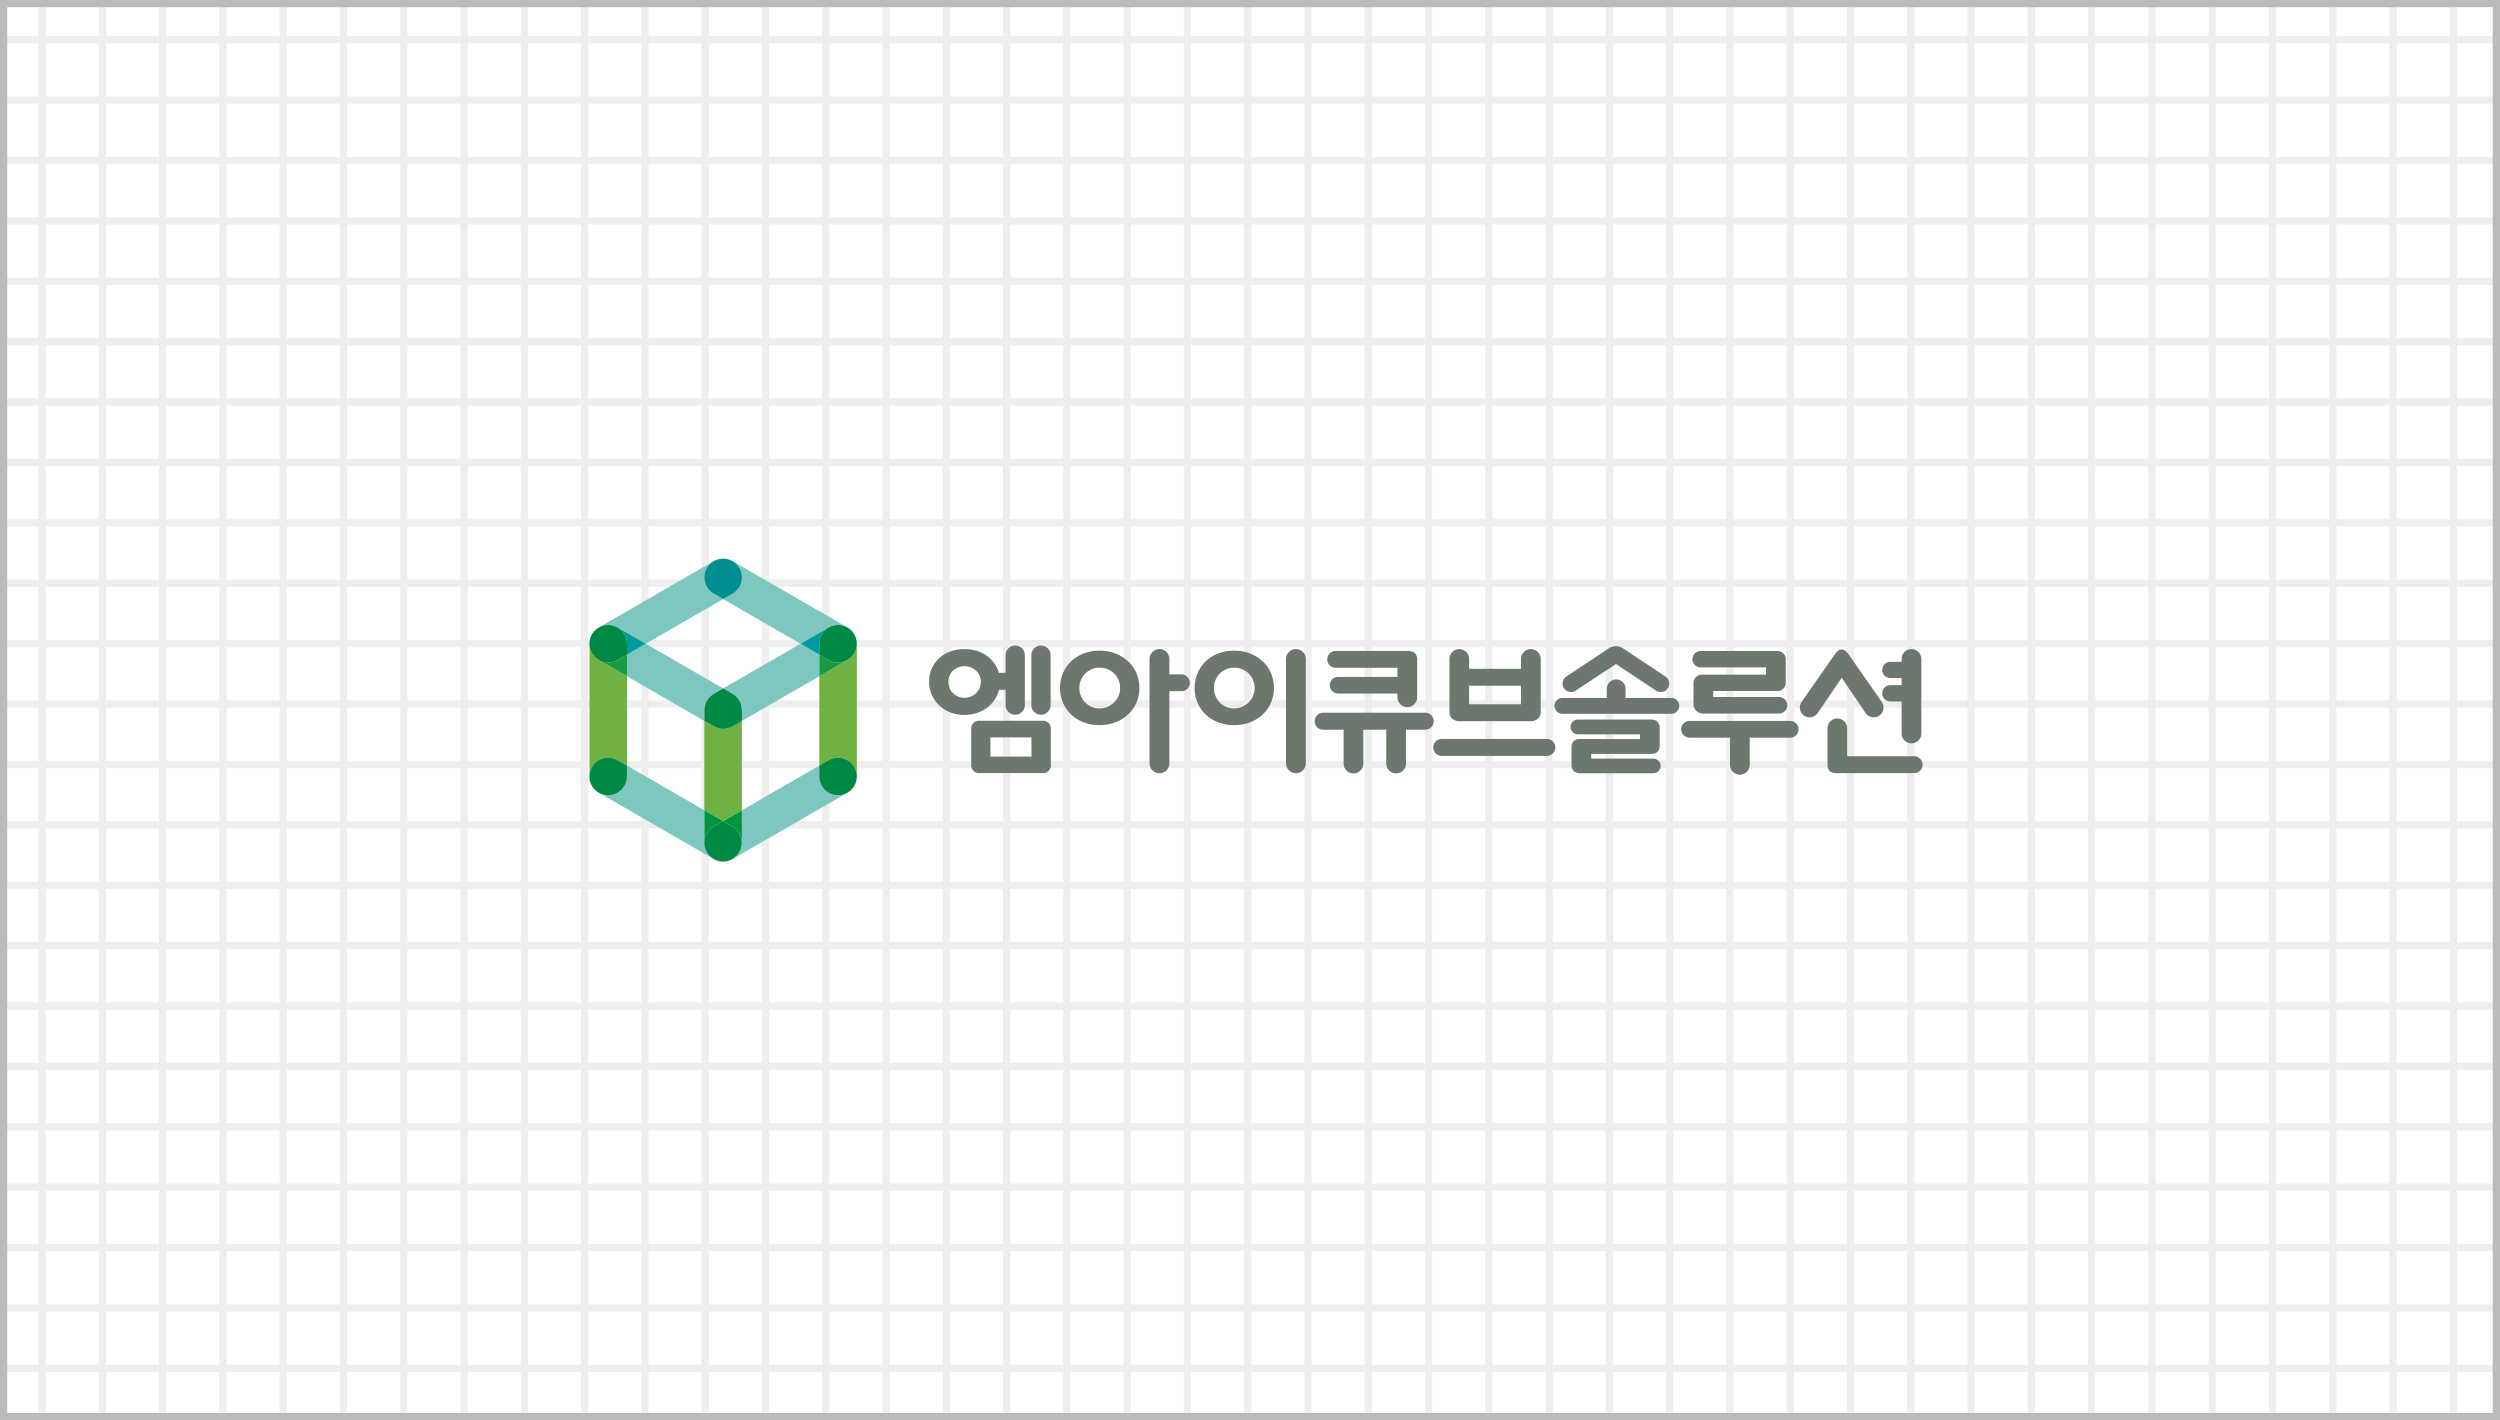 <svg xmlns="http://www.w3.org/2000/svg" width="345" height="196" viewBox="0 0 345 196"><rect x="0" y="0" width="345" height="196" fill="#333333" stroke="none"/><defs><clipPath id="clip-path"><path id="사각형_1220" data-name="사각형 1220" fill="none" d="M0 0h345v196H0z"/></clipPath><style>.cls-4{fill:none;stroke:#eee;stroke-miterlimit:10}.cls-6{fill:#70b144}.cls-7{fill:#7ec6c0}.cls-8{fill:#008945}.cls-10{fill:#199a42}.cls-11{fill:#009b9e}.cls-12{fill:#00963c}.cls-13{fill:#6c776d}</style></defs><g id="whoweare-img-grid-01-m" transform="translate(-15 -2830)"><g id="whoweare-img-grid-m" transform="translate(308 2802.165)"><g id="img-grid" transform="translate(-293 27.835)"><path id="bg" d="M0 0h345v195H0z" fill="#fff"/><g id="grid"><g id="그룹_5732" data-name="그룹 5732" clip-path="url(#clip-path)"><g id="그룹_5730" data-name="그룹 5730"><path id="선_4" data-name="선 4" class="cls-4" transform="translate(-193.839)" d="M0 0v196"/><path id="선_5" data-name="선 5" class="cls-4" transform="translate(-185.52)" d="M0 0v196"/><path id="선_6" data-name="선 6" class="cls-4" transform="translate(-177.201)" d="M0 0v196"/><path id="선_7" data-name="선 7" class="cls-4" transform="translate(-168.884)" d="M0 0v196"/><path id="선_8" data-name="선 8" class="cls-4" transform="translate(-160.564)" d="M0 0v196"/><path id="선_9" data-name="선 9" class="cls-4" transform="translate(-152.246)" d="M0 0v196"/><path id="선_10" data-name="선 10" class="cls-4" transform="translate(-143.927)" d="M0 0v196"/><path id="선_11" data-name="선 11" class="cls-4" transform="translate(-135.608)" d="M0 0v196"/><path id="선_12" data-name="선 12" class="cls-4" transform="translate(-127.289)" d="M0 0v196"/><path id="선_13" data-name="선 13" class="cls-4" transform="translate(-118.971)" d="M0 0v196"/><path id="선_14" data-name="선 14" class="cls-4" transform="translate(-110.651)" d="M0 0v196"/><path id="선_15" data-name="선 15" class="cls-4" transform="translate(-102.333)" d="M0 0v196"/><path id="선_16" data-name="선 16" class="cls-4" transform="translate(-94.014)" d="M0 0v196"/><path id="선_17" data-name="선 17" class="cls-4" transform="translate(-85.696)" d="M0 0v196"/><path id="선_18" data-name="선 18" class="cls-4" transform="translate(-77.377)" d="M0 0v196"/><path id="선_19" data-name="선 19" class="cls-4" transform="translate(-69.058)" d="M0 0v196"/><path id="선_20" data-name="선 20" class="cls-4" transform="translate(-60.739)" d="M0 0v196"/><path id="선_21" data-name="선 21" class="cls-4" transform="translate(-52.421)" d="M0 0v196"/><path id="선_22" data-name="선 22" class="cls-4" transform="translate(-44.102)" d="M0 0v196"/><path id="선_23" data-name="선 23" class="cls-4" transform="translate(-35.783)" d="M0 0v196"/><path id="선_24" data-name="선 24" class="cls-4" transform="translate(-27.464)" d="M0 0v196"/><path id="선_25" data-name="선 25" class="cls-4" transform="translate(-19.146)" d="M0 0v196"/><path id="선_26" data-name="선 26" class="cls-4" transform="translate(-10.826)" d="M0 0v196"/><path id="선_27" data-name="선 27" class="cls-4" transform="translate(-2.508)" d="M0 0v196"/><path id="선_28" data-name="선 28" class="cls-4" transform="translate(5.812)" d="M0 0v196"/><path id="선_29" data-name="선 29" class="cls-4" transform="translate(14.13)" d="M0 0v196"/><path id="선_30" data-name="선 30" class="cls-4" transform="translate(22.448)" d="M0 0v196"/><path id="선_31" data-name="선 31" class="cls-4" transform="translate(30.767)" d="M0 0v196"/><path id="선_32" data-name="선 32" class="cls-4" transform="translate(39.086)" d="M0 0v196"/><path id="선_33" data-name="선 33" class="cls-4" transform="translate(47.404)" d="M0 0v196"/><path id="선_34" data-name="선 34" class="cls-4" transform="translate(55.724)" d="M0 0v196"/><path id="선_35" data-name="선 35" class="cls-4" transform="translate(64.042)" d="M0 0v196"/><path id="선_36" data-name="선 36" class="cls-4" transform="translate(72.361)" d="M0 0v196"/><path id="선_37" data-name="선 37" class="cls-4" transform="translate(80.68)" d="M0 0v196"/><path id="선_38" data-name="선 38" class="cls-4" transform="translate(88.999)" d="M0 0v196"/><path id="선_39" data-name="선 39" class="cls-4" transform="translate(97.317)" d="M0 0v196"/><path id="선_40" data-name="선 40" class="cls-4" transform="translate(105.636)" d="M0 0v196"/><path id="선_41" data-name="선 41" class="cls-4" transform="translate(113.955)" d="M0 0v196"/><path id="선_42" data-name="선 42" class="cls-4" transform="translate(122.274)" d="M0 0v196"/><path id="선_43" data-name="선 43" class="cls-4" transform="translate(130.592)" d="M0 0v196"/><path id="선_44" data-name="선 44" class="cls-4" transform="translate(138.911)" d="M0 0v196"/><path id="선_45" data-name="선 45" class="cls-4" transform="translate(147.229)" d="M0 0v196"/><path id="선_46" data-name="선 46" class="cls-4" transform="translate(155.549)" d="M0 0v196"/><path id="선_47" data-name="선 47" class="cls-4" transform="translate(163.867)" d="M0 0v196"/><path id="선_48" data-name="선 48" class="cls-4" transform="translate(172.186)" d="M0 0v196"/><path id="선_49" data-name="선 49" class="cls-4" transform="translate(180.505)" d="M0 0v196"/><path id="선_50" data-name="선 50" class="cls-4" transform="translate(188.823)" d="M0 0v196"/><path id="선_51" data-name="선 51" class="cls-4" transform="translate(197.143)" d="M0 0v196"/><path id="선_52" data-name="선 52" class="cls-4" transform="translate(205.462)" d="M0 0v196"/><path id="선_53" data-name="선 53" class="cls-4" transform="translate(213.779)" d="M0 0v196"/><path id="선_54" data-name="선 54" class="cls-4" transform="translate(222.098)" d="M0 0v196"/><path id="선_55" data-name="선 55" class="cls-4" transform="translate(230.416)" d="M0 0v196"/><path id="선_56" data-name="선 56" class="cls-4" transform="translate(238.735)" d="M0 0v196"/><path id="선_57" data-name="선 57" class="cls-4" transform="translate(247.054)" d="M0 0v196"/><path id="선_58" data-name="선 58" class="cls-4" transform="translate(255.374)" d="M0 0v196"/><path id="선_59" data-name="선 59" class="cls-4" transform="translate(263.691)" d="M0 0v196"/><path id="선_60" data-name="선 60" class="cls-4" transform="translate(272.011)" d="M0 0v196"/><path id="선_61" data-name="선 61" class="cls-4" transform="translate(280.329)" d="M0 0v196"/><path id="선_62" data-name="선 62" class="cls-4" transform="translate(288.648)" d="M0 0v196"/><path id="선_63" data-name="선 63" class="cls-4" transform="translate(296.967)" d="M0 0v196"/><path id="선_64" data-name="선 64" class="cls-4" transform="translate(305.286)" d="M0 0v196"/><path id="선_65" data-name="선 65" class="cls-4" transform="translate(313.604)" d="M0 0v196"/><path id="선_66" data-name="선 66" class="cls-4" transform="translate(321.924)" d="M0 0v196"/><path id="선_67" data-name="선 67" class="cls-4" transform="translate(330.242)" d="M0 0v196"/><path id="선_68" data-name="선 68" class="cls-4" transform="translate(338.56)" d="M0 0v196"/><path id="선_69" data-name="선 69" class="cls-4" transform="translate(346.879)" d="M0 0v196"/><path id="선_70" data-name="선 70" class="cls-4" transform="translate(355.197)" d="M0 0v196"/><path id="선_71" data-name="선 71" class="cls-4" transform="translate(363.518)" d="M0 0v196"/><path id="선_72" data-name="선 72" class="cls-4" transform="translate(371.836)" d="M0 0v196"/><path id="선_73" data-name="선 73" class="cls-4" transform="translate(380.154)" d="M0 0v196"/><path id="선_74" data-name="선 74" class="cls-4" transform="translate(388.473)" d="M0 0v196"/><path id="선_75" data-name="선 75" class="cls-4" transform="translate(396.791)" d="M0 0v196"/><path id="선_76" data-name="선 76" class="cls-4" transform="translate(405.109)" d="M0 0v196"/><path id="선_77" data-name="선 77" class="cls-4" transform="translate(413.431)" d="M0 0v196"/><path id="선_78" data-name="선 78" class="cls-4" transform="translate(421.748)" d="M0 0v196"/><path id="선_79" data-name="선 79" class="cls-4" transform="translate(430.066)" d="M0 0v196"/><path id="선_80" data-name="선 80" class="cls-4" transform="translate(438.385)" d="M0 0v196"/><path id="선_81" data-name="선 81" class="cls-4" transform="translate(446.704)" d="M0 0v196"/><path id="선_82" data-name="선 82" class="cls-4" transform="translate(455.022)" d="M0 0v196"/><path id="선_83" data-name="선 83" class="cls-4" transform="translate(463.342)" d="M0 0v196"/><path id="선_84" data-name="선 84" class="cls-4" transform="translate(471.66)" d="M0 0v196"/><path id="선_85" data-name="선 85" class="cls-4" transform="translate(479.979)" d="M0 0v196"/><path id="선_86" data-name="선 86" class="cls-4" transform="translate(488.298)" d="M0 0v196"/><path id="선_87" data-name="선 87" class="cls-4" transform="translate(496.617)" d="M0 0v196"/><path id="선_88" data-name="선 88" class="cls-4" transform="translate(504.935)" d="M0 0v196"/><path id="선_89" data-name="선 89" class="cls-4" transform="translate(513.255)" d="M0 0v196"/><path id="선_90" data-name="선 90" class="cls-4" transform="translate(521.573)" d="M0 0v196"/><path id="선_91" data-name="선 91" class="cls-4" transform="translate(529.893)" d="M0 0v196"/><path id="선_92" data-name="선 92" class="cls-4" transform="translate(538.211)" d="M0 0v196"/></g><g id="그룹_5731" data-name="그룹 5731"><path id="선_93" data-name="선 93" class="cls-4" transform="translate(-233.227 197.165)" d="M0 0h740.514"/><path id="선_94" data-name="선 94" class="cls-4" transform="translate(-233.227 188.831)" d="M0 0h740.514"/><path id="선_95" data-name="선 95" class="cls-4" transform="translate(-233.227 180.497)" d="M0 0h740.514"/><path id="선_96" data-name="선 96" class="cls-4" transform="translate(-233.227 172.163)" d="M0 0h740.514"/><path id="선_97" data-name="선 97" class="cls-4" transform="translate(-233.227 163.829)" d="M0 0h740.514"/><path id="선_98" data-name="선 98" class="cls-4" transform="translate(-233.227 155.496)" d="M0 0h740.514"/><path id="선_99" data-name="선 99" class="cls-4" transform="translate(-233.227 147.161)" d="M0 0h740.514"/><path id="선_100" data-name="선 100" class="cls-4" transform="translate(-233.227 138.828)" d="M0 0h740.514"/><path id="선_101" data-name="선 101" class="cls-4" transform="translate(-233.227 130.494)" d="M0 0h740.514"/><path id="선_102" data-name="선 102" class="cls-4" transform="translate(-233.227 122.16)" d="M0 0h740.514"/><path id="선_103" data-name="선 103" class="cls-4" transform="translate(-233.227 113.826)" d="M0 0h740.514"/><path id="선_104" data-name="선 104" class="cls-4" transform="translate(-233.227 105.492)" d="M0 0h740.514"/><path id="선_105" data-name="선 105" class="cls-4" transform="translate(-233.227 97.158)" d="M0 0h740.514"/><path id="선_106" data-name="선 106" class="cls-4" transform="translate(-233.227 88.825)" d="M0 0h740.514"/><path id="선_107" data-name="선 107" class="cls-4" transform="translate(-233.227 80.49)" d="M0 0h740.514"/><path id="선_108" data-name="선 108" class="cls-4" transform="translate(-233.227 72.157)" d="M0 0h740.514"/><path id="선_109" data-name="선 109" class="cls-4" transform="translate(-233.227 63.823)" d="M0 0h740.514"/><path id="선_110" data-name="선 110" class="cls-4" transform="translate(-233.227 55.489)" d="M0 0h740.514"/><path id="선_111" data-name="선 111" class="cls-4" transform="translate(-233.227 47.155)" d="M0 0h740.514"/><path id="선_112" data-name="선 112" class="cls-4" transform="translate(-233.227 38.821)" d="M0 0h740.514"/><path id="선_113" data-name="선 113" class="cls-4" transform="translate(-233.227 30.487)" d="M0 0h740.514"/><path id="선_114" data-name="선 114" class="cls-4" transform="translate(-233.227 22.153)" d="M0 0h740.514"/><path id="선_115" data-name="선 115" class="cls-4" transform="translate(-233.227 13.819)" d="M0 0h740.514"/><path id="선_116" data-name="선 116" class="cls-4" transform="translate(-233.227 5.486)" d="M0 0h740.514"/></g></g></g><g id="line" fill="none"><path d="M0 0h345v196H0z"/><path d="M1 1v194h343V1H1M0 0h345v196H0V0z" fill="#bbb"/></g></g></g><g id="whoweare-icon-logo01" transform="translate(96.337 2907.098)"><path id="패스_39167" data-name="패스 39167" class="cls-6" d="M-886.569 1316.131l1.3.746v-12.33l-3.862-2.227-.013-.01-.012-.008a1.575 1.575 0 01-.137-.1c.048.031.09.077.14.1l.012.01-.012-.01-.013-.008a1.651 1.651 0 01-.171-.128 2.8 2.8 0 01-.275-.207c-.009-.01-.022-.015-.03-.024a.22.22 0 00-.021-.021l-.037-.044c-.017-.019-.038-.037-.056-.057s-.03-.043-.047-.061a2.646 2.646 0 01-.2-.268c-.014-.019-.031-.032-.044-.054s-.045-.052-.063-.082-.022-.053-.036-.081a.364.364 0 01-.024-.055c-.014-.026-.024-.051-.036-.078l-.053-.115c-.017-.038-.029-.078-.042-.118l-.019-.049-.023-.061c-.007-.018-.008-.041-.013-.061a.178.178 0 00-.007-.03c-.011-.047-.024-.1-.033-.15l-.026-.155c0-.012 0-.023-.006-.033s-.009-.041-.011-.063 0-.043 0-.066v-.19a.038.038 0 010 .008v18.316c0 .024.007.051.007.078a2.583 2.583 0 01.34-1.374 2.592 2.592 0 013.523-.94z" transform="translate(890.457 -1288.32)"/><path id="패스_39168" data-name="패스 39168" class="cls-7" d="M-872.359 1348.866c-.018-.016-.037-.025-.052-.04a2.619 2.619 0 01-.38-.494c-.012-.019-.029-.032-.041-.053-.025-.044-.039-.09-.06-.132a2.042 2.042 0 01-.114-.257 2.344 2.344 0 01-.076-.244 2.407 2.407 0 01-.054-.236 2.743 2.743 0 01-.03-.287c0-.049-.013-.094-.013-.139v-4.491l-10.68-6.166v1.5a2.592 2.592 0 01-2.593 2.59 2.59 2.59 0 01-1.367-.4c.027.016.047.037.074.053l15.861 9.154a.428.428 0 01-.049-.036 2.465 2.465 0 01-.426-.322z" transform="translate(889.044 -1307.771)"/><path id="패스_39169" data-name="패스 39169" class="cls-8" d="M-886.561 1334.317a2.592 2.592 0 00-3.54.948 2.584 2.584 0 00-.34 1.374v.07c0 .022.006.061.008.091 0 .045.007.089.013.134s.016.092.022.134v.02c0 .007.005.044.009.064s.015.041.02.061.013.04.02.06c.014.047.027.1.043.139s.036.1.053.146c0 .006 0 .01.007.014a.52.52 0 00.021.055.338.338 0 00.028.053.543.543 0 00.034.061l.068.128c.026.043.052.085.077.123a.071.071 0 00.012.02.413.413 0 00.026.043c.011.016.025.028.034.044s.046.055.069.079.047.059.073.089.055.057.082.09l.045.048a.275.275 0 01.029.031c.01.01.025.018.037.03.031.029.065.053.1.084l.06.048c.024.017.048.032.071.05s.076.057.116.083c.012.01.025.011.035.02a2.588 2.588 0 001.367.4 2.592 2.592 0 002.593-2.59v-1.5z" transform="translate(890.45 -1306.507)"/><path id="패스_39170" data-name="패스 39170" class="cls-7" d="M-848.425 1276.39a2.591 2.591 0 01-.949 3.54l-1.3.749 10.679 6.165 3.886-2.248c.047-.024.1-.038.144-.064.077-.035.158-.076.24-.106a2.526 2.526 0 01.252-.081 2.223 2.223 0 01.231-.051c.1-.017.194-.024.293-.031.046 0 .09-.014.137-.014.028 0 .055.01.082.011a2.168 2.168 0 01.286.028c.076.013.153.018.228.035s.166.051.248.079.153.053.226.086.153.081.231.122c.022.015.046.028.07.042-.027-.016-.047-.039-.074-.057l-15.862-9.155c-.028-.016-.056-.026-.084-.039a2.564 2.564 0 011.036.989z" transform="translate(869.124 -1275.104)"/><path id="패스_39171" data-name="패스 39171" class="cls-7" d="M-887.648 1284.572c.045-.025.086-.05.132-.073.005 0 .013-.01.021-.01-.008 0-.015.008-.021.01a.118.118 0 00.03-.01c.072-.033.147-.058.224-.084a2.578 2.578 0 01.25-.08c.074-.016.15-.022.226-.035a2.24 2.24 0 01.288-.028c.027 0 .053-.011.079-.011.049 0 .093.014.139.014.1.008.194.014.292.031a2.267 2.267 0 01.233.051 2.525 2.525 0 01.248.081 2.58 2.58 0 01.247.109c.046.023.093.037.138.061l3.888 2.248 10.679-6.165-1.3-.749a2.591 2.591 0 01-.948-3.54 2.566 2.566 0 011.031-.988.8.8 0 00-.083.039l-15.861 9.155a.253.253 0 01-.045.032.069.069 0 00.032-.015c.029-.015.055-.027.081-.043z" transform="translate(889.01 -1275.104)"/><path id="패스_39172" data-name="패스 39172" d="M-851.421 1276.045a2.563 2.563 0 00-1.033-.987 2.256 2.256 0 00-.24-.108c-.077-.032-.155-.064-.235-.09s-.157-.035-.237-.052-.168-.034-.254-.045-.165 0-.247 0h-.246c-.08 0-.172.027-.256.045s-.156.031-.234.052-.159.058-.237.09a2.332 2.332 0 00-.238.108 2.566 2.566 0 00-1.031.987 2.591 2.591 0 00.948 3.54l1.3.749 1.3-.749a2.592 2.592 0 00.94-3.54z" transform="translate(872.12 -1274.76)" fill="#008f90"/><path id="패스_39173" data-name="패스 39173" class="cls-7" d="M-868.6 1309.227c0-.03.006-.053.007-.081a2.652 2.652 0 01.029-.287c.012-.077.022-.153.039-.229s.048-.164.077-.246.052-.156.086-.229.079-.153.122-.227.078-.137.122-.2a2.544 2.544 0 01.173-.209c.051-.057.1-.117.156-.17s.133-.113.2-.167.133-.1.2-.148a.664.664 0 01.078-.051l1.3-.75-10.678-6.165-2.592 1.5v2.991l10.68 6.165z" transform="translate(884.465 -1288.33)"/><path id="패스_39174" data-name="패스 39174" class="cls-10" d="M-885.041 1304.04a2.557 2.557 0 01-1.293.349 2.628 2.628 0 01-1.273-.331l3.862 2.227v-2.991z" transform="translate(888.929 -1290.059)"/><path id="패스_39175" data-name="패스 39175" class="cls-11" d="M-880.939 1297.4v1.5l2.592-1.5-3.888-2.248c-.045-.024-.092-.038-.138-.061a2.586 2.586 0 011.434 2.309z" transform="translate(886.123 -1285.661)"/><path id="패스_39176" data-name="패스 39176" class="cls-7" d="M-835.909 1337.826v-1.5l-10.679 6.166v4.491c0 .045-.011.085-.013.13a2.261 2.261 0 01-.031.3 2.55 2.55 0 01-.13.483 2.106 2.106 0 01-.113.248c-.021.046-.035.092-.06.136-.011.021-.03.034-.042.053a2.642 2.642 0 01-.379.494l-.048.038a2.711 2.711 0 01-.44.329c-.017.01-.03.028-.047.034h.006l15.862-9.154c.026-.016.048-.039.075-.053a2.589 2.589 0 01-1.371.4 2.592 2.592 0 01-2.59-2.595z" transform="translate(867.634 -1307.771)"/><path id="패스_39177" data-name="패스 39177" class="cls-7" d="M-839.99 1300.069l-10.679 6.165 1.3.75a.787.787 0 01.077.051 2.392 2.392 0 01.2.148 2.086 2.086 0 01.2.169 1.751 1.751 0 01.154.168 2.221 2.221 0 01.174.209c.044.063.08.131.12.194s.089.156.126.234a2.045 2.045 0 01.081.221 2.068 2.068 0 01.081.254c.017.071.026.145.036.218a2.741 2.741 0 01.03.3c0 .029.008.05.008.08v1.494l10.679-6.165v-2.991z" transform="translate(869.124 -1288.33)"/><path id="패스_39178" data-name="패스 39178" class="cls-11" d="M-825.054 1297.4a2.59 2.59 0 011.439-2.311c-.049.025-.1.04-.144.063l-3.886 2.248 2.591 1.5z" transform="translate(856.779 -1285.658)"/><path id="패스_39179" data-name="패스 39179" class="cls-6" d="M-816.877 1299.98c0-.028-.007-.052-.007-.077v.077a2.363 2.363 0 01-.006.245c-.008.087-.026.175-.043.261s-.03.154-.053.23a2.473 2.473 0 01-.09.241c-.033.079-.064.157-.105.234-.015.029-.021.057-.039.086a1.008 1.008 0 01-.066.085 2.417 2.417 0 01-.287.371c-.04.046-.078.09-.121.13a2.569 2.569 0 01-.474.359l-.014.01-.009.005-3.865 2.23v12.33l1.295-.746a2.592 2.592 0 013.541.948 2.569 2.569 0 01.339 1.37c0-.023.007-.05.007-.074z" transform="translate(853.784 -1288.241)"/><path id="패스_39180" data-name="패스 39180" class="cls-8" d="M-817.223 1335.266a2.592 2.592 0 00-3.541-.948l-1.295.746v1.5a2.592 2.592 0 002.592 2.59 2.588 2.588 0 001.371-.4c.075-.048.142-.1.211-.154a2.15 2.15 0 00.2-.162c.056-.053.107-.114.157-.171a2.42 2.42 0 00.172-.208c.044-.063.081-.13.12-.194a2.424 2.424 0 00.126-.235c.032-.071.056-.145.082-.219a2.036 2.036 0 00.079-.258c.018-.073.026-.142.038-.218a2.843 2.843 0 00.03-.3 2.57 2.57 0 00-.342-1.369z" transform="translate(853.784 -1306.507)"/><path id="패스_39181" data-name="패스 39181" class="cls-10" d="M-820.764 1304.04l-1.295-.746v2.991l3.865-2.229a2.62 2.62 0 01-1.276.333 2.566 2.566 0 01-1.294-.349z" transform="translate(853.784 -1290.059)"/><path id="패스_39182" data-name="패스 39182" class="cls-8" d="M-816.893 1296.823a3.617 3.617 0 00-.027-.186 1.479 1.479 0 00-.032-.157 1.419 1.419 0 00-.037-.144c-.018-.063-.041-.122-.063-.182s-.039-.1-.061-.153-.046-.1-.07-.14a.845.845 0 00-.04-.085c-.015-.029-.038-.051-.056-.08l-.081-.124c-.027-.04-.071-.093-.109-.138s-.081-.1-.123-.143-.064-.068-.1-.1-.087-.078-.134-.116-.1-.078-.146-.113a1.138 1.138 0 00-.128-.083.997.997 0 01-.07-.042c-.076-.04-.151-.085-.23-.121s-.15-.058-.226-.086-.163-.058-.248-.079-.152-.022-.228-.035a2.182 2.182 0 00-.286-.028c-.027 0-.053-.012-.082-.012-.046 0-.09.014-.137.014a2.8 2.8 0 00-.293.031 2.339 2.339 0 00-.231.051 2.492 2.492 0 00-.252.081c-.081.03-.161.069-.24.106a2.59 2.59 0 00-1.439 2.311v1.5l1.295.746a2.567 2.567 0 001.294.349 2.621 2.621 0 001.276-.333l.009-.005.014-.01a2.574 2.574 0 00.474-.359c.042-.04.08-.087.121-.13a2.435 2.435 0 00.287-.371 1.008 1.008 0 00.066-.085c.018-.029.024-.057.039-.086a2.527 2.527 0 00.105-.234 2.353 2.353 0 00.09-.241c.023-.077.037-.154.053-.23s.034-.17.043-.261.006-.163.006-.245v-.077c.003-.063.002-.12-.003-.175z" transform="translate(853.784 -1285.332)"/><path id="패스_39183" data-name="패스 39183" class="cls-6" d="M-852.369 1323.783c0 .005-.007.005-.01.007a3.106 3.106 0 01-.494.2 2.575 2.575 0 01-.79.137h-.006a2.594 2.594 0 01-.778-.134 2.539 2.539 0 01-.5-.21c-.006 0-.009 0-.011-.005l-1.3-.748v12.331l2.591 1.494 2.59-1.494v-12.331z" transform="translate(872.119 -1300.644)"/><path id="패스_39184" data-name="패스 39184" class="cls-12" d="M-854.96 1351.866l1.3-.751-2.591-1.495v4.491c0 .045.01.09.013.139a2.586 2.586 0 011.278-2.384z" transform="translate(872.119 -1314.898)"/><path id="패스_39185" data-name="패스 39185" class="cls-12" d="M-849.373 1351.866a2.577 2.577 0 011.282 2.375c0-.045.013-.085.013-.13v-4.491l-2.59 1.495z" transform="translate(869.124 -1314.898)"/><path id="패스_39186" data-name="패스 39186" class="cls-8" d="M-852.358 1353.594l-1.3-.751-1.3.751a2.586 2.586 0 00-1.283 2.384 2.64 2.64 0 00.03.287c.014.082.033.157.054.236a2.019 2.019 0 00.076.244 2.2 2.2 0 00.114.257c.021.042.035.088.06.132.012.021.029.034.041.053a2.543 2.543 0 00.38.494l.052.04a2.623 2.623 0 00.43.326.421.421 0 00.049.036c.035.021.074.032.108.05a2.769 2.769 0 00.424.174h.01a.937.937 0 00.144.047 2.445 2.445 0 00.587.075h.028a2.458 2.458 0 00.563-.073h.034c.012 0 .036 0 .051-.009s.038-.016.059-.022.025-.011.038-.016a2.789 2.789 0 00.429-.174c.033-.017.071-.029.1-.05.017-.006.03-.024.047-.034a2.568 2.568 0 00.44-.329c.014-.013.033-.025.048-.038a2.578 2.578 0 00.379-.494c.012-.019.03-.032.042-.053.025-.044.039-.09.06-.136a2.131 2.131 0 00.113-.248 2.912 2.912 0 00.13-.482 2.483 2.483 0 00.031-.3 2.577 2.577 0 00-1.268-2.377z" transform="translate(872.109 -1316.626)"/><path id="패스_39187" data-name="패스 39187" class="cls-8" d="M-851.082 1316.274a2.771 2.771 0 00-.03-.3 2.774 2.774 0 00-.036-.219 2.338 2.338 0 00-.081-.254 2.022 2.022 0 00-.081-.221c-.037-.078-.082-.156-.126-.234-.039-.063-.076-.131-.12-.194a2.255 2.255 0 00-.174-.209 1.875 1.875 0 00-.154-.167 2.235 2.235 0 00-.2-.169 2.4 2.4 0 00-.2-.148.745.745 0 00-.077-.051l-1.3-.751-1.3.751a.644.644 0 00-.078.051c-.072.046-.138.1-.2.148s-.138.106-.2.167-.105.113-.156.17a2.56 2.56 0 00-.172.209c-.045.063-.083.132-.122.2s-.087.15-.122.227-.059.154-.086.229-.055.161-.077.246-.028.152-.039.229a2.7 2.7 0 00-.029.287c0 .028-.007.051-.007.081v1.494l1.3.748c0 .005 0 .005.011.005a2.674 2.674 0 00.5.209 2.59 2.59 0 00.778.134h.006a2.572 2.572 0 00.79-.137 2.992 2.992 0 00.494-.2s.007 0 .01-.008l1.295-.748v-1.494c-.009-.031-.016-.055-.017-.081z" transform="translate(872.119 -1295.457)"/><path id="패스_39188" data-name="패스 39188" class="cls-8" d="M-886.708 1294.762c-.082-.038-.163-.079-.247-.109s-.164-.054-.248-.081-.155-.038-.233-.051a2.793 2.793 0 00-.292-.031c-.046 0-.09-.014-.139-.014-.026 0-.052.01-.079.012a2.238 2.238 0 00-.288.028c-.075.013-.152.019-.225.035a2.423 2.423 0 00-.249.08 2.61 2.61 0 00-.225.084.117.117 0 01-.03.01c-.046.023-.088.048-.132.073-.026.016-.053.024-.078.041a.072.072 0 01-.032.015.136.136 0 01-.036.02c-.017.01-.031.023-.048.032s-.026.016-.039.024a.369.369 0 01-.043.031c-.012.007-.021.016-.033.024l-.054.041-.059.048c-.016.012-.029.028-.044.038s-.03.025-.043.039a.545.545 0 00-.047.038l-.044.043c-.014.015 0 0 0 .006l-.051.049a.392.392 0 01-.036.041c-.011.015-.023.027-.033.04l-.051.059a.515.515 0 00-.049.062.189.189 0 00-.022.028l-.04.051c-.03.042-.056.085-.083.127-.017.026-.038.048-.054.077s-.022.053-.036.078a1.439 1.439 0 00-.073.147 1.367 1.367 0 00-.064.156c-.011.031-.022.06-.031.092a.054.054 0 010 .012 1.956 1.956 0 00-.025.07c-.014.048-.027.1-.038.15s-.022.1-.031.157-.021.123-.028.186-.006.112-.008.171v.324c0 .023.008.042.011.063s0 .021.006.033c.008.049.015.1.026.155s.023.1.033.15l.008.03.013.061c.005.02.017.04.023.061s.012.032.019.049c.013.04.027.079.042.118s.037.076.053.115.022.051.036.078a.358.358 0 00.024.055c.013.027.02.055.036.081s.044.053.063.082.03.034.044.054a2.366 2.366 0 00.2.268c.017.018.03.042.047.061s.039.038.056.057l.038.044a.212.212 0 01.021.021c.008.009.021.014.03.024a2.985 2.985 0 00.275.207 1.669 1.669 0 00.171.128l.013.008c-.051-.026-.092-.072-.14-.1a1.567 1.567 0 00.137.1l.012.008.013.01a2.63 2.63 0 001.273.331 2.558 2.558 0 001.293-.349l1.3-.746v-1.5a2.586 2.586 0 00-1.436-2.31z" transform="translate(890.458 -1285.332)"/><path id="패스_39189" data-name="패스 39189" class="cls-13" d="M-739.872 1305.266a4.781 4.781 0 00-1.133-1.641 5.432 5.432 0 00-1.741-1.092 6.018 6.018 0 00-2.23-.4 5.982 5.982 0 00-2.2.392 5.164 5.164 0 00-1.721 1.081 4.868 4.868 0 00-1.123 1.642 5.243 5.243 0 00-.4 2.05 5.076 5.076 0 00.4 2.013 4.928 4.928 0 001.123 1.622 5.154 5.154 0 001.721 1.08 6.01 6.01 0 002.2.392 6.051 6.051 0 002.23-.4 5.4 5.4 0 001.741-1.093 4.83 4.83 0 001.133-1.623 5.02 5.02 0 00.4-1.992 5.209 5.209 0 00-.4-2.031zm-4 4.613a2.789 2.789 0 01-1.1.222 2.762 2.762 0 01-1.109-.222 2.794 2.794 0 01-.874-.6 2.811 2.811 0 01-.585-.9 2.8 2.8 0 01-.214-1.081 2.847 2.847 0 01.214-1.1 2.817 2.817 0 01.585-.9 2.774 2.774 0 01.885-.6 2.722 2.722 0 011.1-.225 2.9 2.9 0 011.111.216 2.72 2.72 0 01.906.592 2.966 2.966 0 01.6.894 2.832 2.832 0 01.223 1.121 2.672 2.672 0 01-.223 1.088 2.856 2.856 0 01-.614.888 3.05 3.05 0 01-.908.606z" transform="translate(815.37 -1289.436)"/><path id="패스_39190" data-name="패스 39190" class="cls-13" d="M-719.4 1305.157h-1.663v-2.125a1.372 1.372 0 00-1.369-1.37 1.371 1.371 0 00-1.369 1.37v14.388a1.372 1.372 0 001.369 1.372 1.373 1.373 0 001.369-1.372v-9.944h1.663a1.158 1.158 0 001.157-1.156 1.161 1.161 0 00-1.157-1.163z" transform="translate(801.101 -1289.185)"/><path id="패스_39191" data-name="패스 39191" class="cls-13" d="M-781.36 1309.164a4.475 4.475 0 001.042-1.11 4.45 4.45 0 00.592-1.344h.9v2.113a1.331 1.331 0 001.328 1.331 1.331 1.331 0 001.331-1.331v-6.887a1.331 1.331 0 00-1.331-1.328 1.33 1.33 0 00-1.328 1.328v2.43h-.925a4.272 4.272 0 00-.622-1.292 4.571 4.571 0 00-1.041-1.057 4.781 4.781 0 00-1.394-.68 5.836 5.836 0 00-1.7-.239 5.532 5.532 0 00-2.011.349 4.7 4.7 0 00-1.534.966 4.187 4.187 0 00-.982 1.432 4.62 4.62 0 00-.341 1.783 4.344 4.344 0 00.352 1.725 4.627 4.627 0 00.982 1.457 4.673 4.673 0 001.534 1 5.229 5.229 0 002 .371 5.452 5.452 0 001.721-.268 5.034 5.034 0 001.427-.749zm-2.262-1.511a2.4 2.4 0 01-.882.162 2.251 2.251 0 01-.862-.162 2.22 2.22 0 01-.7-.46 2.065 2.065 0 01-.476-.684 2.177 2.177 0 01-.174-.883 2.214 2.214 0 01.174-.9 1.931 1.931 0 01.482-.676 2.308 2.308 0 01.708-.439 2.331 2.331 0 01.845-.153 2.4 2.4 0 01.854.153 2.407 2.407 0 01.727.439 2.038 2.038 0 01.5.684 2.153 2.153 0 01.184.891 2.1 2.1 0 01-.184.873 2.237 2.237 0 01-.485.694 2.162 2.162 0 01-.711.461z" transform="translate(836.258 -1288.619)"/><path id="패스_39192" data-name="패스 39192" class="cls-13" d="M-757.639 1310.154a1.332 1.332 0 001.331-1.331v-6.887a1.332 1.332 0 00-1.331-1.328 1.33 1.33 0 00-1.328 1.328v6.887a1.33 1.33 0 001.328 1.331z" transform="translate(819.955 -1288.619)"/><path id="패스_39193" data-name="패스 39193" class="cls-13" d="M-767.084 1322.987h-8.54a1.091 1.091 0 00-1.22 1.241v4.738a1.091 1.091 0 001.22 1.241h8.54a1.091 1.091 0 001.22-1.241v-4.738a1.091 1.091 0 00-1.22-1.241zm-1.448 4.945h-5.668v-2.653h5.664z" transform="translate(829.54 -1300.618)"/><path id="패스_39194" data-name="패스 39194" class="cls-13" d="M-699.836 1305.266a4.757 4.757 0 00-1.131-1.641 5.434 5.434 0 00-1.741-1.092 6 6 0 00-2.228-.4 5.994 5.994 0 00-2.2.392 5.186 5.186 0 00-1.721 1.081 4.864 4.864 0 00-1.122 1.642 5.2 5.2 0 00-.4 2.05 5.039 5.039 0 00.4 2.013 4.923 4.923 0 001.122 1.622 5.176 5.176 0 001.721 1.08 6.022 6.022 0 002.2.392 6.04 6.04 0 002.228-.4 5.418 5.418 0 001.741-1.093 4.826 4.826 0 001.131-1.623 5 5 0 00.4-1.992 5.194 5.194 0 00-.4-2.031zm-4 4.613a2.778 2.778 0 01-1.1.222 2.767 2.767 0 01-1.11-.222 2.8 2.8 0 01-.876-.6 2.848 2.848 0 01-.583-.9 2.778 2.778 0 01-.214-1.081 2.824 2.824 0 01.214-1.1 2.861 2.861 0 01.583-.9 2.775 2.775 0 01.886-.6 2.733 2.733 0 011.1-.225 2.9 2.9 0 011.11.216 2.712 2.712 0 01.9.592 2.917 2.917 0 01.6.894 2.8 2.8 0 01.224 1.121 2.663 2.663 0 01-.222 1.088 2.857 2.857 0 01-.614.888 3.062 3.062 0 01-.9.606z" transform="translate(793.903 -1289.436)"/><path id="패스_39195" data-name="패스 39195" class="cls-13" d="M-681.832 1301.663a1.371 1.371 0 00-1.369 1.37v14.388a1.373 1.373 0 001.369 1.372 1.373 1.373 0 001.37-1.372v-14.388a1.372 1.372 0 00-1.37-1.37z" transform="translate(779.331 -1289.185)"/><path id="패스_39196" data-name="패스 39196" class="cls-13" d="M-659.406 1320.594h-14.088a1.173 1.173 0 00-1.171 1.172 1.173 1.173 0 001.171 1.171h2.823v4.672a1.362 1.362 0 001.359 1.358 1.359 1.359 0 001.359-1.358v-4.672h3.167v4.672a1.36 1.36 0 001.36 1.358 1.36 1.36 0 001.359-1.358v-4.672h2.659a1.172 1.172 0 001.169-1.171 1.171 1.171 0 00-1.167-1.172z" transform="translate(774.753 -1299.335)"/><path id="패스_39197" data-name="패스 39197" class="cls-13" d="M-658.882 1302.464a1.934 1.934 0 00-1.1-.251h-9.791a1.166 1.166 0 00-1.16 1.162 1.161 1.161 0 001.16 1.161h8.532v1.26h-8.188a1.146 1.146 0 00-1.145 1.144 1.147 1.147 0 001.145 1.145h8.188v.523a1.361 1.361 0 001.359 1.358 1.362 1.362 0 001.36-1.358v-5.114a1.2 1.2 0 00-.36-1.03z" transform="translate(772.753 -1289.48)"/><path id="패스_39198" data-name="패스 39198" class="cls-13" d="M-623.708 1328.393h-14.51a1.173 1.173 0 00-1.17 1.173 1.172 1.172 0 001.17 1.169h14.51a1.171 1.171 0 001.17-1.169 1.172 1.172 0 00-1.17-1.173z" transform="translate(755.838 -1303.517)"/><path id="패스_39199" data-name="패스 39199" class="cls-13" d="M-623.334 1301.663a1.361 1.361 0 00-1.359 1.359v1.356h-7.159v-1.356a1.361 1.361 0 00-1.359-1.359 1.361 1.361 0 00-1.355 1.359v7.233a1.328 1.328 0 00.372 1.01 1.693 1.693 0 001.184.352h9.48a1.7 1.7 0 001.185-.352 1.331 1.331 0 00.372-1.01v-7.233a1.361 1.361 0 00-1.361-1.359zm-8.518 5.059h7.159v2.553h-7.159z" transform="translate(753.254 -1289.185)"/><path id="패스_39200" data-name="패스 39200" class="cls-13" d="M-587.1 1328h-8.569v-.653h8.43a1.013 1.013 0 001.013-1.013v-2.589h-.05l.055-.043-.005-.053a1.089 1.089 0 00-1.088-1.042H-597.5a1.024 1.024 0 00-1.021 1.025 1.022 1.022 0 001.021 1.019h8.554v.653h-5.735v-.011h-2.686a.89.89 0 00-.106.011 1.018 1.018 0 00-.917 1.013v2.546a1.138 1.138 0 00.312.858 1.387 1.387 0 00.987.3h9.989a1.013 1.013 0 001.011-1.012A1.012 1.012 0 00-587.1 1328z" transform="translate(733.925 -1300.412)"/><path id="패스_39201" data-name="패스 39201" class="cls-13" d="M-587.172 1313.243h-6.319v-1.255a1.293 1.293 0 00-1.293-1.291 1.294 1.294 0 00-1.293 1.291v1.255h-6.115a1.094 1.094 0 00-1.094 1.091 1.094 1.094 0 001.094 1.1h15.019a1.094 1.094 0 001.094-1.1 1.094 1.094 0 00-1.093-1.091z" transform="translate(736.482 -1294.029)"/><path id="패스_39202" data-name="패스 39202" class="cls-13" d="M-586.218 1305.711a1.154 1.154 0 00-.5-.743l-5.859-3.878a1.725 1.725 0 00-.967-.305 1.79 1.79 0 00-.917.264l-5.92 3.92a1.158 1.158 0 00-.5.743 1.164 1.164 0 00.171.879 1.173 1.173 0 00.978.522 1.177 1.177 0 00.646-.192l5.538-3.668 5.541 3.668a1.165 1.165 0 00.646.192 1.173 1.173 0 00.977-.522 1.163 1.163 0 00.166-.88z" transform="translate(735.206 -1288.714)"/><path id="패스_39203" data-name="패스 39203" class="cls-13" d="M-550.462 1323.039v-.013h-14.119v.009a1.156 1.156 0 00-1.039 1.148 1.16 1.16 0 001.039 1.146v.011h5.7v3.836l.007.048h.005a1.36 1.36 0 001.347 1.227 1.357 1.357 0 001.344-1.227h.015v-3.884h5.699v-.008a1.162 1.162 0 001.042-1.146 1.158 1.158 0 00-1.04-1.147z" transform="translate(716.286 -1300.639)"/><path id="패스_39204" data-name="패스 39204" class="cls-13" d="M-550.213 1308.58v-.013h-9.2v-.826h8.947l.052-.007a1.127 1.127 0 001.011-1.1v-3.3a1.14 1.14 0 00-1.129-1.112h-10.684l-.05.011a1.134 1.134 0 00-1.011 1.123 1.131 1.131 0 001.011 1.117v.013h9.144v1H-561c-.016 0-.032 0-.072.007a1.135 1.135 0 00-1.06 1.126v2.838a1.373 1.373 0 00.382 1.028 1.539 1.539 0 001.115.371h10.376l.051-.01a1.139 1.139 0 001.021-1.129 1.139 1.139 0 00-1.026-1.137z" transform="translate(714.497 -1289.48)"/><path id="패스_39205" data-name="패스 39205" class="cls-13" d="M-501.773 1301.663a1.361 1.361 0 00-1.359 1.359v.4h-1.615l-.051.005a1.12 1.12 0 00-1.012 1.111 1.12 1.12 0 001.012 1.11v.01h1.667v.989h-1.615l-.051.005v.005a1.122 1.122 0 00-1.012 1.112 1.123 1.123 0 001.012 1.111v.01h1.667v4.424a1.361 1.361 0 001.359 1.359 1.363 1.363 0 001.36-1.359v-10.3a1.363 1.363 0 00-1.362-1.351z" transform="translate(684.217 -1289.185)"/><path id="패스_39206" data-name="패스 39206" class="cls-13" d="M-519 1309.041a.063.063 0 00-.01-.014l-4.66-6.684a1.952 1.952 0 00-.439-.427.8.8 0 00-.434-.128.787.787 0 00-.434.128 1.894 1.894 0 00-.44.429l-4.634 6.64-.013.026a.1.1 0 00-.024.029 1.354 1.354 0 00.361 1.877 1.34 1.34 0 00.751.228 1.36 1.36 0 001.051-.5l.008.01 3.372-4.976 3.342 4.929.034.042v-.006a1.353 1.353 0 001.049.5 1.347 1.347 0 00.752-.228 1.354 1.354 0 00.368-1.875z" transform="translate(697.36 -1289.252)"/><path id="패스_39207" data-name="패스 39207" class="cls-13" d="M-510.073 1327.514h-9.306v-3.924a1.365 1.365 0 00-1.356-1.29 1.362 1.362 0 00-1.355 1.29v5.067a1.165 1.165 0 00.315.913 1.468 1.468 0 00.965.268h10.744a1.166 1.166 0 001.093-1.159 1.172 1.172 0 00-1.1-1.165z" transform="translate(692.95 -1300.248)"/></g></g></svg>